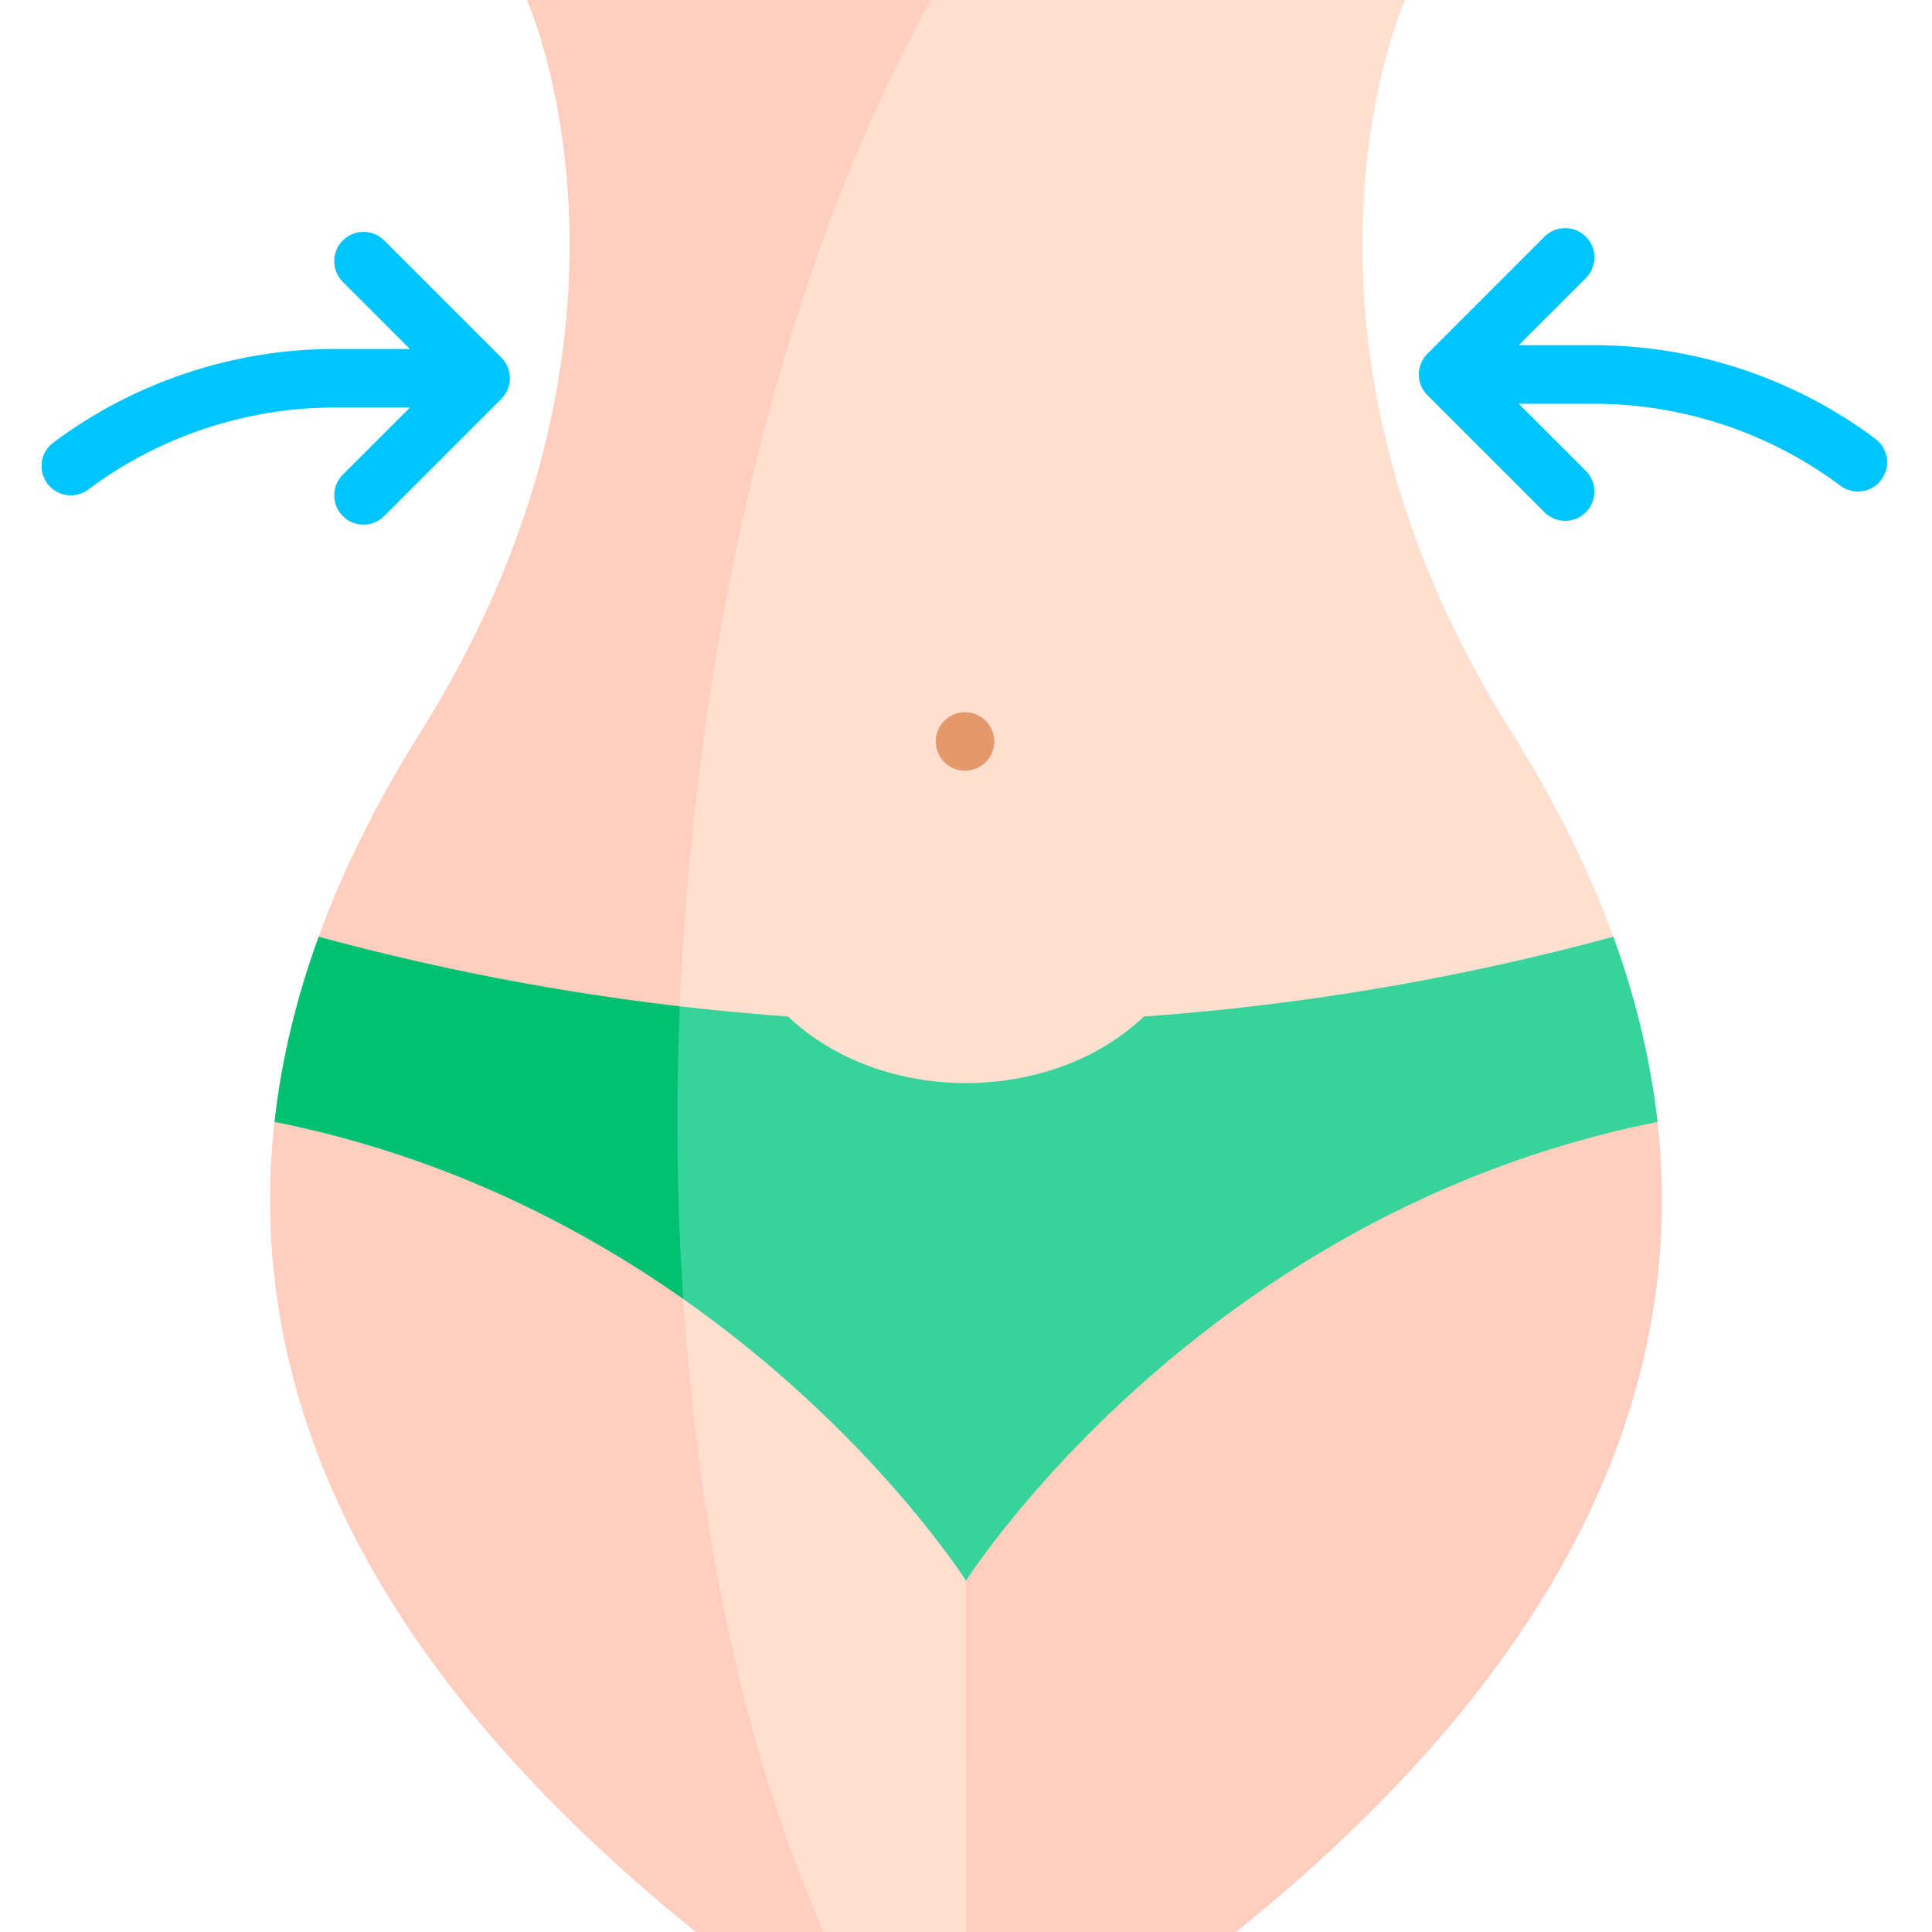 <?xml version="1.0" encoding="utf-8"?>
<!-- Generator: Adobe Illustrator 15.1.0, SVG Export Plug-In  -->
<!DOCTYPE svg PUBLIC "-//W3C//DTD SVG 1.1//EN" "http://www.w3.org/Graphics/SVG/1.1/DTD/svg11.dtd">
<svg version="1.1"
	 xmlns="http://www.w3.org/2000/svg" xmlns:xlink="http://www.w3.org/1999/xlink" xmlns:a="http://ns.adobe.com/AdobeSVGViewerExtensions/3.0/"
	 x="0px" y="0px" width="512px" height="512px" viewBox="-11 0 512 512" enable-background="new -11 0 512 512"
	 xml:space="preserve">
<defs>
</defs>
<path fill="#38D39A" d="M416.56,248.242c-26.536-31.523-149.094-45.847-243.429-33.809c-95.245,22.48-69.316,196.2,14.147,239.624
	c17.454,5.948,36.672,9.774,57.726,11.396c108.249-9.646,174.972-62.816,183.255-168.143
	C426.314,279.779,422.052,263.344,416.56,248.242L416.56,248.242z"/>
<path fill="#00C072" d="M169.104,267.699c-0.003,0-0.007-0.002-0.01-0.002c0.699-17.417,2.037-35.258,4.038-53.263
	c-43.039,5.492-80.204,16.471-99.694,33.809c-5.492,15.101-9.754,31.536-11.698,49.068
	c18.282,80.575,59.071,134.095,125.539,156.747C171.355,393.81,166.716,327.034,169.104,267.699L169.104,267.699z"/>
<path fill="#FFCEBF" d="M428.258,297.312C435.105,358.917,413.395,434.021,316.58,512h-71.577v-93.092
	C245.004,418.908,306.671,321.576,428.258,297.312z"/>
<path fill="#FFDFCF" d="M245.004,512v-93.092c0,0-25.137-39.669-74.948-74.67C110.539,324.267,145.19,489.762,207.288,512H245.004z"
	/>
<path fill="#FFCEBF" d="M173.427,512h33.861c-22.102-50.038-33.398-109.604-37.232-167.762
	c-28.216-19.827-64.345-38.156-108.317-46.928C54.902,358.916,76.602,434.021,173.427,512z"/>
<path fill="#FFDFCF" d="M416.56,248.242c-37.185,10.085-75.021,16.839-113.104,20.241c-3.766,0.342-7.53,0.642-11.305,0.91
	c-24.762,23.5-69.499,23.531-94.292,0c-3.775-0.269-7.54-0.579-11.316-0.931c-5.803-0.507-11.605-1.107-17.398-1.779
	c-10.985-3.786-18.649-16.384-23.066-34.195c-1.976-7.912-3.299-16.859-4.003-26.521C136.729,131.6,168.918,14.915,235.643,0
	h125.724c0,0-39.129,86.822,28.145,193.938c0.301,0.486,0.61,0.973,0.91,1.458c2.875,4.624,5.646,9.319,8.285,14.077
	C405.627,221.929,411.678,234.837,416.56,248.242z"/>
<path fill="#FFCEBF" d="M235.643,0c-36.347,65.732-56.475,148.79-63.84,227.441c-0.486,5.172-0.921,10.333-1.283,15.463
	c-0.6,7.996-1.055,15.93-1.376,23.78c-32.209-3.755-64.191-9.888-95.708-18.441c4.851-13.333,10.902-26.272,17.863-38.778
	c2.617-4.728,5.368-9.382,8.223-13.974l0.962-1.553C167.759,86.822,128.64,0,128.64,0H235.643z"/>
<path fill="#00C4FC" d="M121.849,105.727c3.076-3.073,2.981-7.995,0-10.973L90.82,63.725c-3.029-3.029-7.941-3.029-10.972,0
	c-3.028,3.029-3.028,7.941,0,10.972l17.787,17.787H77.566c-26.67,0-53.115,8.816-74.462,24.824
	c-3.428,2.57-4.123,7.433-1.554,10.861c2.571,3.428,7.434,4.123,10.861,1.553c18.679-14.008,41.818-21.722,65.154-21.722h20.069
	l-17.787,17.787c-3.028,3.029-3.028,7.941,0,10.971c3.029,3.03,7.941,3.03,10.972,0L121.849,105.727z"/>
<path fill="#00C4FC" d="M398.301,135.757c3.03,3.03,7.942,3.03,10.972,0c3.028-3.03,3.028-7.942,0-10.971l-17.787-17.787h20.069
	c23.336,0,46.476,7.714,65.154,21.722c3.428,2.57,8.29,1.875,10.861-1.553c2.569-3.428,1.874-8.291-1.554-10.861
	c-21.347-16.008-47.792-24.824-74.462-24.824h-20.069l17.787-17.787c3.028-3.03,3.028-7.942,0-10.972
	c-3.03-3.029-7.942-3.029-10.972,0l-31.028,31.029c-2.981,2.979-3.076,7.9,0,10.973L398.301,135.757z"/>
<circle fill="#E4996D" cx="244.742" cy="196.5" r="7.758"/>
</svg>
